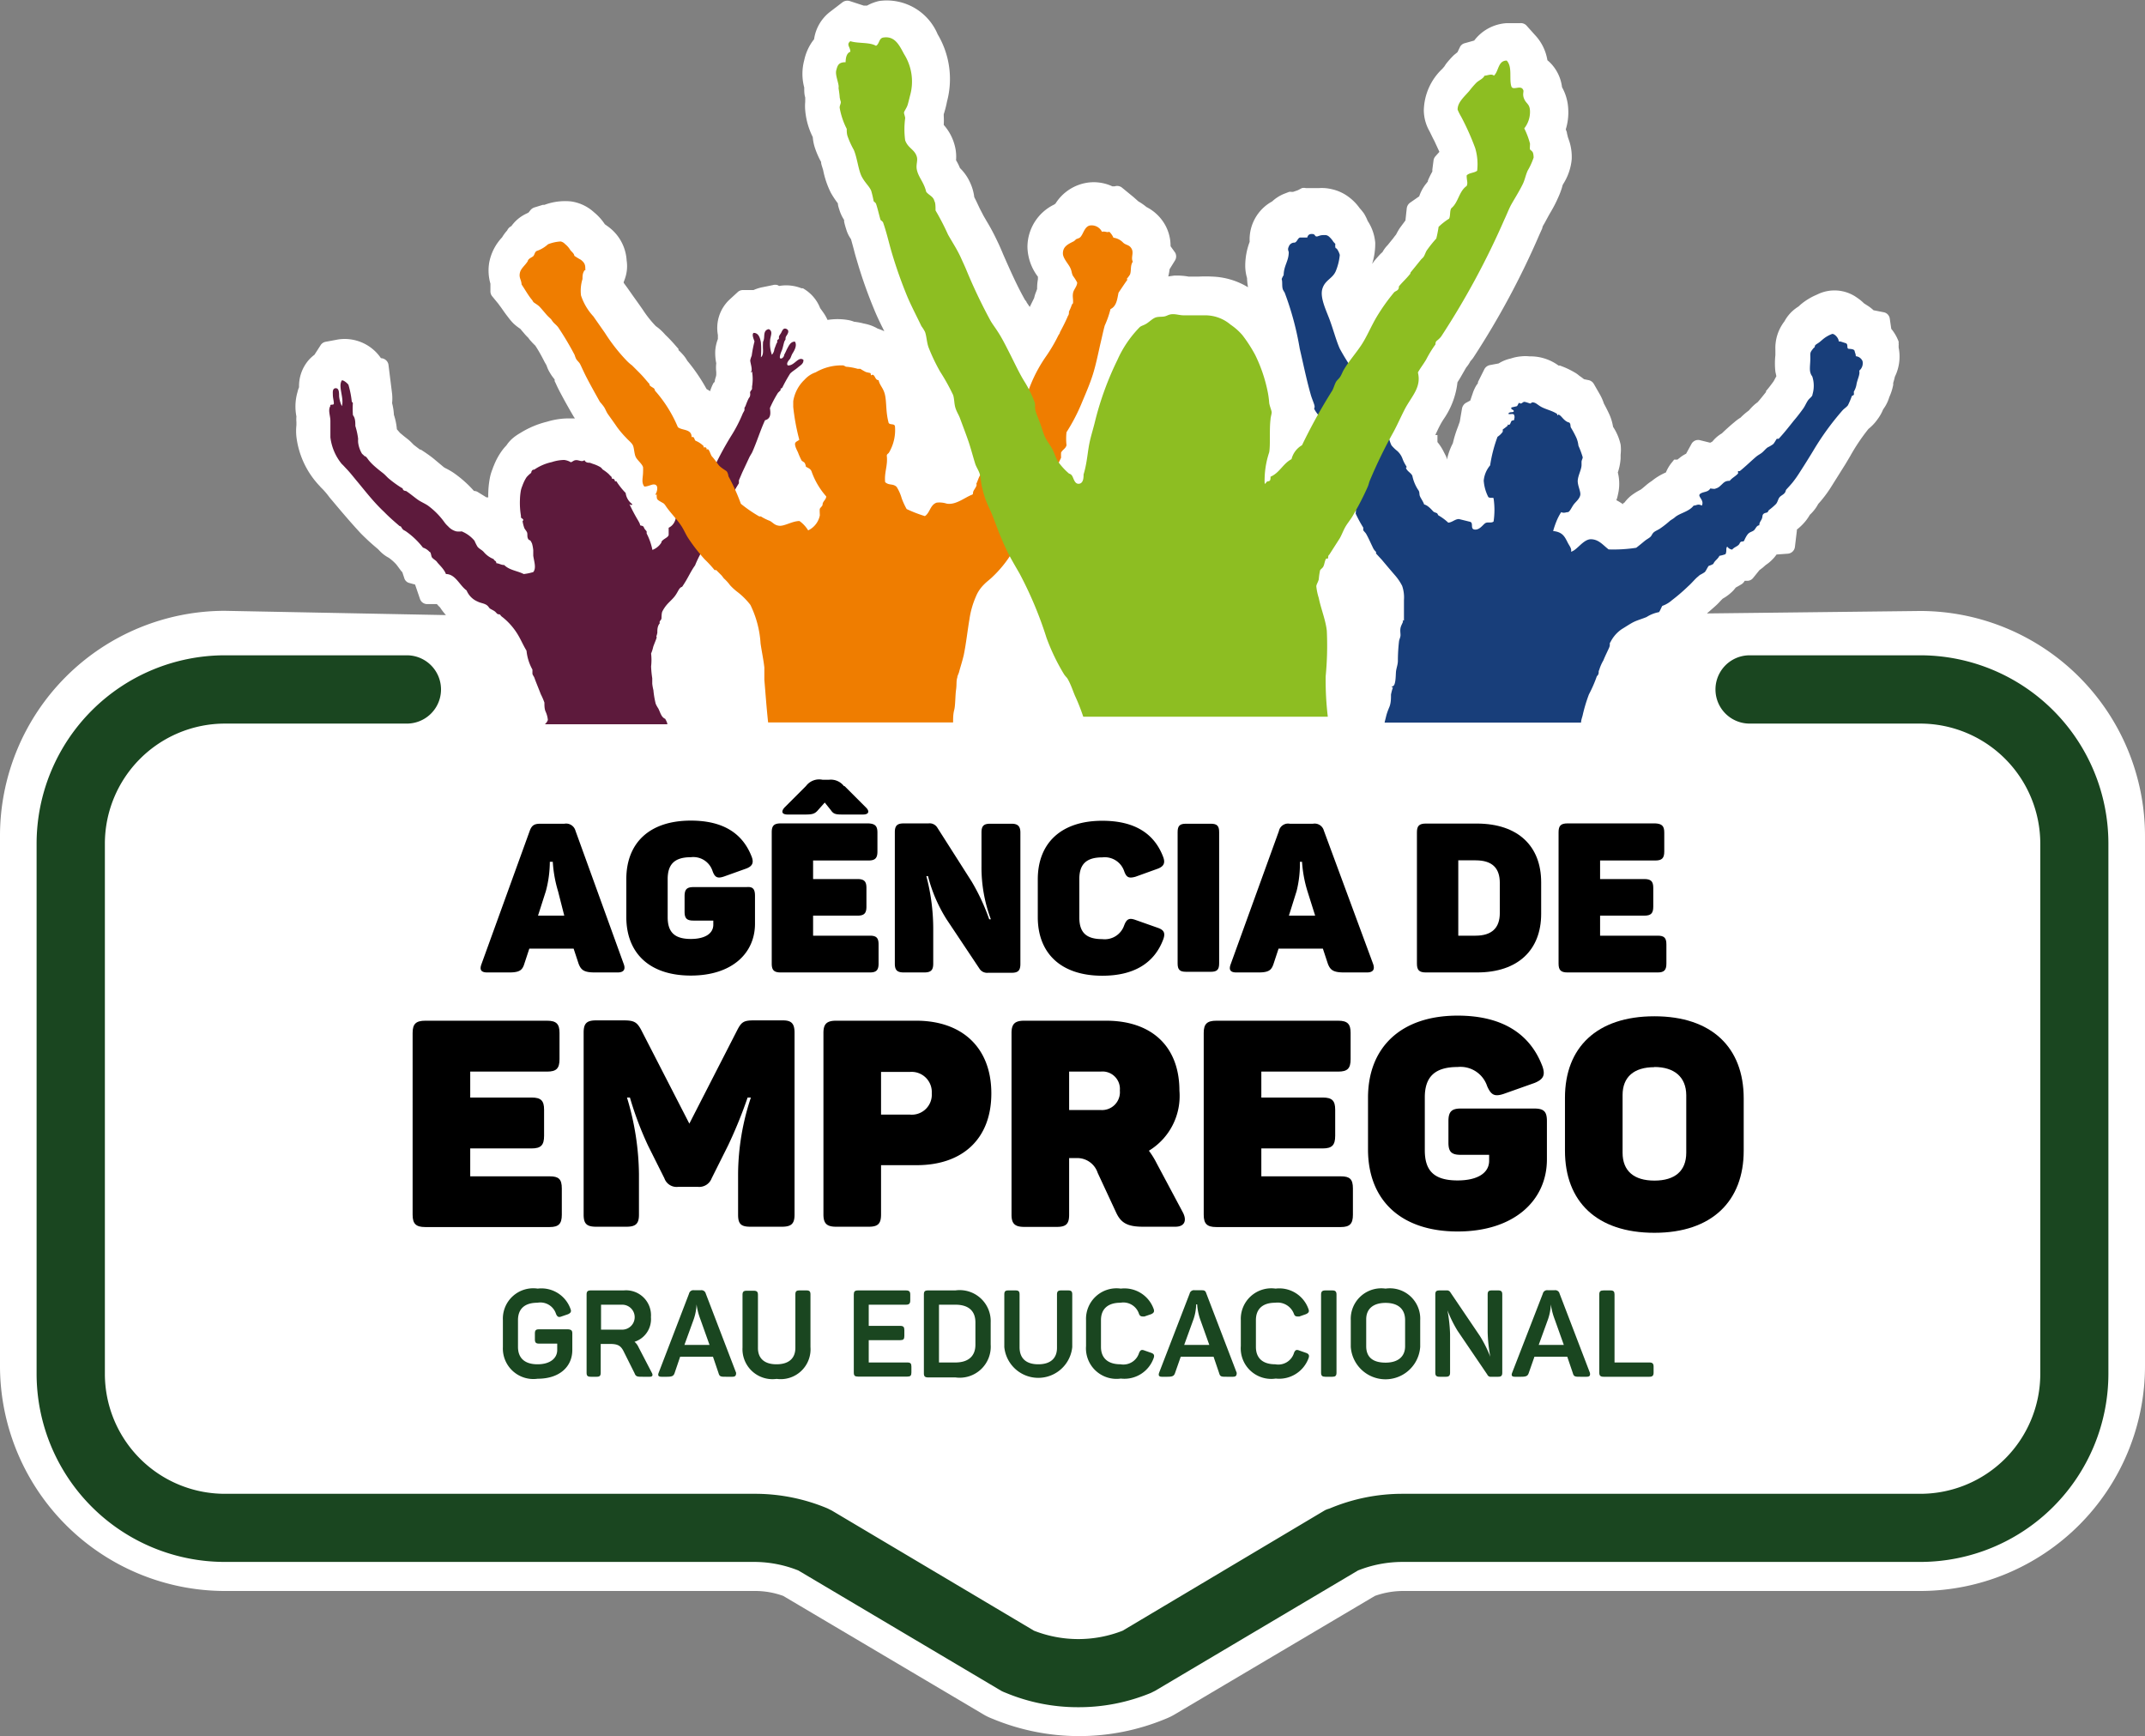 <svg xmlns="http://www.w3.org/2000/svg" viewBox="0 0 130.69 105.76"><rect x="0" y="0" width="130.69" height="105.76" fill="#808080" stroke="none"/><defs><style>.cls-1{fill:#fff;}.cls-2{fill:#183e7a;}.cls-2,.cls-4,.cls-5,.cls-6{fill-rule:evenodd;}.cls-3{fill:#1a4620;}.cls-4{fill:#5d1a3c;}.cls-5{fill:#ef7d00;}.cls-6{fill:#8dbe22;}</style></defs><g id="Camada_2" data-name="Camada 2"><g id="Camada_1-2" data-name="Camada 1"><path class="cls-1" d="M117,37.22l-13,.15.48-.42a4.07,4.07,0,0,0,.36-.36l.12-.12h0a2.76,2.76,0,0,0,.63-.48c.06-.06.11-.13.17-.2l.35-.2a.55.55,0,0,0,.19-.21v0h.12a.45.45,0,0,0,.4-.18l.38-.47.2-.15.18-.16a2.37,2.37,0,0,0,.42-.35,2.17,2.17,0,0,0,.24-.29l.68-.05a.47.47,0,0,0,.44-.41l.12-1,0-.06a3.28,3.28,0,0,0,.54-.53,3,3,0,0,0,.25-.37,2.13,2.13,0,0,0,.21-.22,2.28,2.28,0,0,0,.3-.44c.08-.09.18-.2.29-.34a7.24,7.24,0,0,0,.51-.72l.86-1.37.28-.47v0a12,12,0,0,1,1.12-1.67,2.9,2.9,0,0,0,.57-.61,2.62,2.62,0,0,0,.32-.57l.12-.18a2.34,2.34,0,0,0,.26-.58,3.28,3.28,0,0,0,.24-.75v0a1,1,0,0,1,0-.12,3.72,3.72,0,0,0,.1-.37,2.78,2.78,0,0,0,.23-1.78l0-.14a.19.19,0,0,0,0-.08l0-.14a2.74,2.74,0,0,0-.45-.78l-.09-.62a.46.46,0,0,0-.38-.39l-.61-.12a2.43,2.43,0,0,0-.3-.24l-.28-.18a2.86,2.86,0,0,0-.43-.35,2.36,2.36,0,0,0-2.4-.2l-.11.05a3.83,3.83,0,0,0-.93.58l-.12.11a2.78,2.78,0,0,0-.36.27,2.4,2.4,0,0,0-.5.64,2.65,2.65,0,0,0-.55,1.72v.08c0,.07,0,.16,0,.26a4.54,4.54,0,0,0,0,1l.06.28c-.07.12-.12.23-.17.31v0c-.15.21-.31.42-.46.59l0,.06c-.17.21-.34.43-.51.62l-.12.09a3.18,3.18,0,0,0-.41.41l-.13.1a3.73,3.73,0,0,0-.38.34,2.74,2.74,0,0,0-.38.28c-.28.23-.52.45-.76.68a2.14,2.14,0,0,0-.58.5l0,0-.13.07-.61-.15a.46.46,0,0,0-.53.22l-.33.6a2,2,0,0,0-.39.25l-.14.11L102,28l-.11.14a2.34,2.34,0,0,0-.39.64,3.63,3.63,0,0,0-.86.52,3,3,0,0,0-.36.27c-.12.1-.22.19-.32.26a3.85,3.85,0,0,0-.6.38,2.4,2.4,0,0,0-.38.4l-.09.06s0,0,0,.05h0a3.45,3.45,0,0,0-.41-.25,1.58,1.58,0,0,0,.09-.31,2.81,2.81,0,0,0,0-1.38,3.27,3.27,0,0,0,.17-.86V27.7a2.57,2.57,0,0,0,0-.62A3.26,3.26,0,0,0,98.28,26a3,3,0,0,0-.26-.83c-.08-.17-.18-.37-.3-.59a2.91,2.91,0,0,0-.22-.51l-.39-.68a.48.48,0,0,0-.31-.23l-.29-.06L96.38,23l-.17-.12a1.44,1.44,0,0,0-.25-.18,5.07,5.07,0,0,0-.92-.43l-.08,0a2.9,2.9,0,0,0-1.61-.56H93.2a2.36,2.36,0,0,0-.53,0,2.63,2.63,0,0,0-.62.13,2.3,2.3,0,0,0-.74.3l-.53.1a.49.49,0,0,0-.34.25l-.39.78c0,.05,0,.1-.07.16a2.32,2.32,0,0,0-.25.53l-.15.44-.26.14a.51.51,0,0,0-.24.33l-.14.82-.11.31A6.91,6.91,0,0,0,88.52,27a3.86,3.86,0,0,0-.36,1v0a.65.65,0,0,0-.06-.21l-.19-.37a3,3,0,0,0-.33-.49h0V26.5h-.13c.1-.21.19-.41.28-.58s.14-.25.23-.39a4.88,4.88,0,0,0,.84-2.24l.15-.24.23-.4.15-.26a2,2,0,0,0,.26-.39,1.57,1.57,0,0,0,.2-.25,49.56,49.56,0,0,0,4-7.45l.18-.4v0c0-.11.1-.23.16-.35l.25-.46c.17-.29.36-.61.53-1a5.2,5.2,0,0,0,.26-.67,1.22,1.22,0,0,1,.05-.17l.09-.15a3.38,3.38,0,0,0,.45-1.39,3.11,3.11,0,0,0-.14-1.09l-.09-.26-.06-.25c0-.08-.05-.16-.07-.23a3.5,3.5,0,0,0,.15-1.21,3,3,0,0,0-.38-1.36,2.53,2.53,0,0,0-.52-1.26,2.22,2.22,0,0,0-.37-.38,2.92,2.92,0,0,0-.76-1.54L93,1.55a.47.47,0,0,0-.37-.14l-.81,0a2.68,2.68,0,0,0-2,1.06l-.57.16a.45.45,0,0,0-.3.24l-.15.31-.21.17a5.36,5.36,0,0,0-.5.56l0,0L88,4.05l-.12.14h0a3.58,3.58,0,0,0-1.13,2.54A2.61,2.61,0,0,0,87.1,8V8l0,0c.1.2.19.4.29.58l.31.67-.25.28a.47.47,0,0,0-.11.26l-.07.54,0,.12A4.83,4.83,0,0,0,87,11a.1.1,0,0,0,0,.05l-.15.19a2.49,2.49,0,0,0-.38.72l-.56.39a.5.5,0,0,0-.2.34l-.08.74-.32.43a3.48,3.48,0,0,0-.25.43v0a2.65,2.65,0,0,0-.17.22h0l-.09.11-.09.11-.16.2a1.92,1.92,0,0,0-.32.43l-.08.07c-.13.13-.27.29-.43.48l-.12.17a4.16,4.16,0,0,0,.19-1.29,2.83,2.83,0,0,0-.46-1.33,2.82,2.82,0,0,0-.23-.46,3.65,3.65,0,0,0-.26-.32,3,3,0,0,0-.6-.63,2.69,2.69,0,0,0-1.12-.53,2.6,2.6,0,0,0-.78-.06l-.29,0-.48,0a.53.53,0,0,0-.25,0l-.25.13-.29.1h-.09a.4.4,0,0,0-.15,0l-.26.1a2.38,2.38,0,0,0-.77.48,2.64,2.64,0,0,0-1.37,2.46,4.15,4.15,0,0,0-.27,1.41,2.69,2.69,0,0,0,.11.8,3.45,3.45,0,0,0,.06.56,4.49,4.49,0,0,0-2.17-.65,7.84,7.84,0,0,0-.84,0h-.61a4.09,4.09,0,0,0-.89-.06l-.35.05a3.22,3.22,0,0,0,.08-.44l.34-.55a.47.47,0,0,0,0-.46L71.32,15a2.64,2.64,0,0,0-.3-1.24,2.71,2.71,0,0,0-1.17-1.15,3.3,3.3,0,0,0-.49-.34l-.28-.25-.72-.59a.47.47,0,0,0-.44-.08l-.15,0a2.69,2.69,0,0,0-1.53-.22,2.79,2.79,0,0,0-1.93,1.27l-.08.06a2.88,2.88,0,0,0-1.63,2.59,3.1,3.1,0,0,0,.64,1.81,1,1,0,0,0,0,.14v0a3,3,0,0,0-.05.6l-.06.17a2.11,2.11,0,0,0-.12.38l-.27.55v0l-.19-.28c0-.05-.1-.14-.11-.17-.49-.87-.89-1.78-1.33-2.78-.08-.2-.17-.4-.26-.6l-.11-.23a12.83,12.83,0,0,0-.64-1.19c-.07-.13-.15-.25-.22-.39s-.15-.28-.23-.45-.18-.39-.29-.6a2.93,2.93,0,0,0-.26-.9,2.86,2.86,0,0,0-.61-.87,3.56,3.56,0,0,0-.24-.48,2.65,2.65,0,0,0-.11-1,3,3,0,0,0-.64-1.15,4.68,4.68,0,0,0,0-.55l0-.1a6.4,6.4,0,0,0,.2-.78,5.32,5.32,0,0,0-.57-4.09l0,0A3.36,3.36,0,0,0,53.57.06h0a2.76,2.76,0,0,0-.74.28l-.21,0L51.76.06a.5.5,0,0,0-.43.08L50.6.7a2.56,2.56,0,0,0-1,1.69A3.06,3.06,0,0,0,49,3.67,3.2,3.2,0,0,0,49,5.33v0c0,.22,0,.42.06.6V6a.2.2,0,0,1,0,.07s0,.09,0,.13a3,3,0,0,0,0,.52,4.48,4.48,0,0,0,.46,1.63l0,0a2.8,2.8,0,0,0,.11.59,5.11,5.11,0,0,0,.4.93l0,0,0,.05c0,.07.09.33.12.43a5.43,5.43,0,0,0,.47,1.39,5.62,5.62,0,0,0,.43.65c0,.12.05.26.1.42a2.46,2.46,0,0,0,.28.59l0,.1a4.16,4.16,0,0,0,.12.44,2,2,0,0,0,.3.63l.17.62c.05.2.1.39.16.58a28.5,28.5,0,0,0,1.08,3.08c.19.47.42.93.62,1.33a2.78,2.78,0,0,0-.4-.16,2.81,2.81,0,0,0-.35-.17,2.63,2.63,0,0,0-.5-.14,3.75,3.75,0,0,0-.59-.11,1.82,1.82,0,0,0-.4-.11,3.83,3.83,0,0,0-1.22,0l0,0a2.76,2.76,0,0,0-.25-.44l-.2-.28A2.38,2.38,0,0,0,49,17.61l-.08-.05,0,0-.09,0a2.53,2.53,0,0,0-1.36-.14l-.09-.05a.51.51,0,0,0-.3,0l-.59.12a2.58,2.58,0,0,0-.58.18h0l-.66,0a.46.46,0,0,0-.31.13l-.49.45a2.37,2.37,0,0,0-.71,2.16c0,.09,0,.17,0,.24v0a2.53,2.53,0,0,0-.16.7,3.09,3.09,0,0,0,.06.78,2.32,2.32,0,0,0,0,.53l0,.15c0,.11-.06.23-.08.34s0,.11-.08.17a2.21,2.21,0,0,0-.16.35.75.75,0,0,0-.05.16l-.22-.13a10.92,10.92,0,0,0-1.18-1.73,2,2,0,0,0-.3-.41,2.5,2.5,0,0,0-.23-.23s0,0,0,0l0-.07-.27-.31c-.16-.18-.33-.36-.53-.55l0,0,0,0a3.48,3.48,0,0,0-.43-.42l-.16-.12a6.72,6.72,0,0,1-.79-1l-.26-.37-.3-.42,0,0-.38-.54-.22-.3h0s0,0,0-.05a2.83,2.83,0,0,0,.11-.31,2.26,2.26,0,0,0,.07-1,2.74,2.74,0,0,0-1.15-2.08l-.18-.13,0,0a3.27,3.27,0,0,0-.66-.73l0,0a2.62,2.62,0,0,0-1.4-.66,3.6,3.6,0,0,0-1.62.21h0l-.1,0-.52.16a.53.53,0,0,0-.23.16l-.12.15-.14.07a2.33,2.33,0,0,0-.9.75l-.08.05a.55.55,0,0,0-.18.22,2.53,2.53,0,0,0-.31.42,3.06,3.06,0,0,0-.78,1.52,2.9,2.9,0,0,0,.07,1.3l0,.48a.48.48,0,0,0,.1.28l.37.45s.11.15.17.23.26.38.43.59a3.26,3.26,0,0,0,.34.4,2.92,2.92,0,0,0,.41.32l.09.11.13.15a2.73,2.73,0,0,0,.27.29,1.39,1.39,0,0,0,.15.19,3.8,3.8,0,0,0,.27.28c.17.25.38.62.57,1l.12.21a2,2,0,0,0,.2.44,2.78,2.78,0,0,0,.29.41.3.3,0,0,1,0,.1c.07.13.14.31.24.5l.06.12c.27.51.54,1,.87,1.56l.07.1h0l-.23,0a4.58,4.58,0,0,0-1.47.2,5.59,5.59,0,0,0-1.65.7,2.9,2.9,0,0,0-.49.35,2.18,2.18,0,0,0-.34.4,2.69,2.69,0,0,0-.27.32,4.09,4.09,0,0,0-.49.9,1.94,1.94,0,0,0-.08.21h0a2.84,2.84,0,0,0-.17.58,5.59,5.59,0,0,0-.09.87,2.62,2.62,0,0,0,0,.28s0,0-.06,0l0,0-.05,0-.52-.32a.42.42,0,0,0-.24-.07h0a7,7,0,0,0-1.25-1.11,4.31,4.31,0,0,0-.51-.29l-.08-.05L26.49,28c-.13-.11-.3-.24-.49-.37l-.1-.07,0,0-.26-.17-.05,0-.38-.29,0,0,0,0c-.08-.08-.18-.19-.32-.31l-.28-.22-.24-.2h0l-.19-.22a3.79,3.79,0,0,0-.18-.88,3.43,3.43,0,0,0-.11-.71v0a2.87,2.87,0,0,0,0-.57l-.22-1.76a.46.46,0,0,0-.18-.31.48.48,0,0,0-.28-.1,2.67,2.67,0,0,0-2.61-1.14l-.75.14a.46.46,0,0,0-.31.2l-.38.59a2.5,2.5,0,0,0-.34.31,2.43,2.43,0,0,0-.6,1.67,1.52,1.52,0,0,0-.09.28,3.16,3.16,0,0,0-.07,1.5,1.93,1.93,0,0,0,0,.34h0c0,.06,0,.12,0,.19a3.35,3.35,0,0,0,0,.71,5.27,5.27,0,0,0,1.42,3l.06.07.12.12a4.77,4.77,0,0,1,.32.37,3.76,3.76,0,0,0,.25.31c.56.67,1.12,1.33,1.74,2a13.38,13.38,0,0,0,1,.92l.07.06a2.76,2.76,0,0,0,.3.29,2.12,2.12,0,0,0,.35.23,2.79,2.79,0,0,1,.46.41l.29.39a.46.46,0,0,0,.07.07l.12.36a.43.43,0,0,0,.33.31l.33.09h0l.3.88a.46.46,0,0,0,.42.31l.61,0a1.8,1.8,0,0,0,.19.2,3.62,3.62,0,0,0,.36.47L13.7,37.21A13.71,13.71,0,0,0,0,50.91V83.22a13.72,13.72,0,0,0,13.7,13.7H46a5,5,0,0,1,1.72.3l12.2,7.22a3.36,3.36,0,0,0,.54.26,13.73,13.73,0,0,0,10.58,0,3.71,3.71,0,0,0,.53-.26l12.2-7.22a5.12,5.12,0,0,1,1.73-.3H117a13.71,13.71,0,0,0,13.69-13.7V50.92A13.71,13.71,0,0,0,117,37.22Z"/><path class="cls-2" d="M78.09,17c.06.18,0,.46.08.65a1.51,1.51,0,0,0,.1.17,18.11,18.11,0,0,1,.92,3.42c.22.94.41,1.88.66,2.76.06.23.16.45.22.64s0,.2,0,.26c.12.27.38.48.44.74s0,.16,0,.29c.08.13.27.2.29.37.08.46.21.89.29,1.35,0,.11.3,0,.3.17a1.42,1.42,0,0,0,.27.66c0,.08,0,.18.08.26l.18.44c.07.16.16.3.22.45a2.42,2.42,0,0,1,0,.25c.08.26.23.43.32.67a2.6,2.6,0,0,0,0,.26c0,.08.11.15.14.23s0,.18,0,.25a7.39,7.39,0,0,0,.46.85s0,.11,0,.15.14.16.18.24c.15.26.27.55.39.79a.79.79,0,0,0,.21.3s0,.08,0,.1l.35.38c.31.37.59.7.85,1a3.17,3.17,0,0,1,.39.59,2.17,2.17,0,0,1,.11.86V37c0,.29,0,.59,0,.8,0,0,0,0-.06,0s0,0,0,.06-.12.24-.15.4,0,.3,0,.43-.07.24-.09.37a10.49,10.49,0,0,0-.07,1.2c0,.2-.08.41-.11.61s0,.85-.19.93,0,.07,0,.06a3.74,3.74,0,0,0-.12.45c0,.25,0,.52-.1.76s-.16.41-.2.58-.06.23-.09.37H96.33c0-.17.08-.34.11-.5a9.59,9.59,0,0,1,.37-1.22,7.83,7.83,0,0,0,.48-1.1s0,0,.07-.08c.09-.19,0-.15.08-.32a2.66,2.66,0,0,1,.25-.57c.11-.27.23-.51.34-.75s0-.26.09-.36a2.07,2.07,0,0,1,.7-.8c.25-.15.53-.34.74-.44s.52-.19.76-.29a2.12,2.12,0,0,1,.76-.3c.08-.11.13-.26.2-.38a1.77,1.77,0,0,0,.58-.34,11.2,11.2,0,0,0,1-.86c.2-.17.43-.46.59-.58a1.5,1.5,0,0,1,.13-.11,2.19,2.19,0,0,0,.29-.17c.09-.1.15-.27.24-.38a1,1,0,0,0,.28-.12c.09-.21.27-.28.37-.49a2.24,2.24,0,0,0,.37-.1c.1-.19,0-.37.11-.46a.41.41,0,0,0,.3.18c.09-.12.25-.17.36-.26s.08-.14.15-.2.18,0,.22-.09.14-.31.25-.42.25-.12.35-.21.15-.29.32-.3c0-.24.17-.3.19-.54s.24-.2.32-.26a.66.66,0,0,1,.08-.13,3.81,3.81,0,0,0,.43-.37c.1-.12.12-.28.2-.39s.22-.16.31-.26.07-.17.11-.22.29-.31.42-.48a6.58,6.58,0,0,0,.38-.54c.29-.45.58-.91.84-1.34A16.55,16.55,0,0,1,112.26,25c.11-.12.24-.19.33-.31a4.87,4.87,0,0,0,.24-.57s.11-.05.12-.07,0-.13,0-.19a1.3,1.3,0,0,0,.17-.49c.08-.35.21-.55.16-.79a.59.59,0,0,0,.2-.58.49.49,0,0,0-.41-.3c0-.14-.05-.2-.07-.31s-.17-.13-.35-.14,0-.29-.21-.35-.29-.11-.41-.1c0-.23-.3-.51-.42-.45a1.92,1.92,0,0,0-.57.34l-.13.11c-.11.1-.23.15-.3.22s0,.12-.1.17c-.25.3-.21.29-.21.63s-.06.66,0,.87.1.18.13.28a1.84,1.84,0,0,1,0,1.06c0,.13-.18.22-.28.37s-.18.34-.27.47c-.2.28-.41.55-.6.77-.3.38-.61.77-.91,1.09,0,0-.09,0-.11,0s-.15.26-.23.33a2.33,2.33,0,0,1-.34.2c-.13.1-.22.22-.33.31s-.24.15-.36.25c-.34.29-.64.59-1,.88,0,0-.08,0-.1,0s0,.11,0,.14c-.16.18-.37.27-.51.45-.32,0-.37.13-.57.3a.62.62,0,0,1-.29.17c-.07.05-.21,0-.33,0-.13.24-.44.18-.62.33s.28.37.11.71c-.25-.13-.32,0-.5,0-.3.39-.86.45-1.16.73-.11.09-.22.14-.3.21a5.68,5.68,0,0,1-.56.44c-.12.09-.29.15-.4.24s-.13.21-.22.29-.21.14-.3.21-.36.3-.56.45a9.15,9.15,0,0,1-1.68.1c-.35-.27-.6-.61-1.07-.62s-.85.67-1.22.76c.05-.2-.1-.35-.2-.55-.18-.35-.3-.65-.89-.71a5.15,5.15,0,0,1,.2-.59,3.25,3.25,0,0,1,.29-.56c.19.08.28,0,.4,0s.25-.33.38-.49.33-.32.38-.54-.18-.61-.15-.92.22-.64.23-.91c0-.07,0-.12,0-.21s.08-.21.07-.28a5.69,5.69,0,0,0-.26-.7,1.69,1.69,0,0,0-.12-.47,6,6,0,0,0-.33-.62c-.06-.09,0-.23-.11-.32-.28-.06-.43-.34-.57-.44s-.1,0-.14,0,0-.1-.07-.11c-.27-.17-.6-.24-.88-.38s-.36-.3-.6-.3c0,0-.09.07-.12.07s-.27-.1-.36-.1-.18.16-.27.08-.11.17-.2.19l-.31.07c-.07.15.15.12.14.23s-.28,0-.33.16c.11.06.32-.06.36.09s0,.14,0,.24-.13.05-.17.11-.06.16-.11.21-.08,0-.1,0,0,.08-.08.12a2.39,2.39,0,0,1-.24.18s0,.11,0,.14a1.18,1.18,0,0,1-.32.31,8.7,8.7,0,0,0-.45,1.74,1.67,1.67,0,0,0-.39.93,2.59,2.59,0,0,0,.28,1c.13.1.3,0,.32.08a4.74,4.74,0,0,1,0,1.41c-.14.12-.37,0-.52.11s-.34.41-.63.38-.06-.39-.27-.47l-.69-.17c-.24,0-.4.2-.65.22a3.19,3.19,0,0,0-.61-.45s-.05-.1-.07-.12-.17-.06-.22-.1-.31-.38-.57-.44c-.06-.18-.21-.38-.26-.51s0-.24-.1-.37a2.47,2.47,0,0,1-.36-.87c-.08-.16-.24-.23-.34-.38s0-.12,0-.15l-.07-.12a2,2,0,0,1-.19-.39,1.18,1.18,0,0,0-.32-.47,2.27,2.27,0,0,1-.35-.34,1.82,1.82,0,0,1-.12-.32.8.8,0,0,1,0-.69,1.5,1.5,0,0,1-.23-.6c-.32-.19-.31-.57-.7-.72a.81.81,0,0,0-.06-.31.74.74,0,0,1-.24-.2c-.14-.24-.3-.39-.39-.59a1.62,1.62,0,0,0-.1-.18c-.18-.34-.32-.7-.52-1a13.4,13.4,0,0,1-.79-1.28c-.21-.46-.4-1.18-.62-1.77s-.6-1.35-.44-1.88.61-.61.81-1.06a3.41,3.41,0,0,0,.25-1,1.18,1.18,0,0,0-.19-.39s-.06,0-.08-.07a.68.68,0,0,1,0-.21l-.12-.13a1.37,1.37,0,0,0-.26-.31.37.37,0,0,0-.22-.1c-.22,0-.26,0-.46.07s-.15-.11-.3-.13-.3,0-.35.21l-.45,0c-.14.05-.17.27-.32.31a.36.36,0,0,0-.36.25c-.09.18,0,.27,0,.34,0,.53-.3.81-.31,1.39A1.22,1.22,0,0,0,78.09,17Z"/><path class="cls-3" d="M65.69,104a11.39,11.39,0,0,1-4.42-.88A2.1,2.1,0,0,1,61,103L48.64,95.67A7.27,7.27,0,0,0,46,95.15H13.69A11.47,11.47,0,0,1,2.23,83.69V51.39A11.48,11.48,0,0,1,13.69,39.92h11.1a2.08,2.08,0,0,1,0,4.16H13.69a7.32,7.32,0,0,0-7.3,7.31V83.7a7.31,7.31,0,0,0,7.3,7.3H46a11.4,11.4,0,0,1,4.42.89l.26.13L63,99.34a7.4,7.4,0,0,0,5.4,0L80.73,92A1.47,1.47,0,0,1,81,91.9h0A11.42,11.42,0,0,1,85.44,91H117a7.31,7.31,0,0,0,7.31-7.3V51.39A7.32,7.32,0,0,0,117,44.08H106.6a2.08,2.08,0,0,1,0-4.16H117a11.47,11.47,0,0,1,11.46,11.46V83.69A11.47,11.47,0,0,1,117,95.15H85.44a7.36,7.36,0,0,0-2.7.52L70.38,103l-.26.13A11.48,11.48,0,0,1,65.69,104Z"/><path class="cls-4" d="M48,22.26c-.13-.13.1-.35.14-.41s.08-.2.13-.29.34-.49.16-.75c-.28,0-.38.28-.49.47a3.36,3.36,0,0,1-.16.33c0,.1-.11.25-.22.23s0-.32.07-.48.11-.43.17-.58l.06-.1c0-.1,0-.14.06-.23s.21-.31,0-.41-.27.14-.34.26a2,2,0,0,0-.12.19s0,.09,0,.13-.08.07-.1.11,0,.09,0,.12a.53.53,0,0,0-.06.1l-.12.32a.59.59,0,0,1-.15.34,2,2,0,0,1-.11-.84c0-.28.21-.58-.08-.72-.32.06-.26.37-.29.57s-.06.16-.06.23a3.57,3.57,0,0,0,0,.47c0,.15,0,.35-.13.44a5.48,5.48,0,0,0,0-.91c-.05-.26-.14-.58-.45-.57-.11.1,0,.34.06.52a7.4,7.4,0,0,0-.17.87,1.52,1.52,0,0,0-.09.28c0,.15.15.56.06.68s.06,0,.05,0a2.71,2.71,0,0,1,0,.92s0,.08,0,.13-.09.13-.11.19,0,.09,0,.13,0,.15-.06.22-.17.35-.23.52l-.06.1s0,.08,0,.13-.08.16-.11.23a8.78,8.78,0,0,1-.73,1.4,19.26,19.26,0,0,0-1,1.85,7.6,7.6,0,0,1-.87,1.64,3.05,3.05,0,0,0-.61.17,2.48,2.48,0,0,0-.47.42c-.09.16-.28.26-.35.39,0,.44-.06.87-.48,1.08,0,.13,0,.28,0,.42s-.24.23-.36.34-.06.12-.09.15a1.09,1.09,0,0,1-.54.44,3.83,3.83,0,0,0-.35-1s0-.1,0-.12-.1-.12-.13-.17-.06-.16-.13-.17L39,32c0-.09-.07-.2-.12-.29a11,11,0,0,1-.53-1s.16.12.17,0a1,1,0,0,1-.4-.68,4.11,4.11,0,0,1-.42-.5,1.91,1.91,0,0,1-.14-.21s-.08,0-.09,0,0-.1-.08-.14-.08,0-.09,0S37.26,29,37.2,29l-.12-.13a2.78,2.78,0,0,0-.36-.27s-.08-.1-.12-.13a2.07,2.07,0,0,0-.47-.21l-.19-.07c-.1,0-.26,0-.33-.16-.15.13-.32,0-.49,0s-.21.09-.34.13a1,1,0,0,0-.41-.14,2.51,2.51,0,0,0-.75.13,3,3,0,0,0-1.07.46c-.06,0-.1,0-.15.08s0,.1-.08.15a2.39,2.39,0,0,0-.23.22,2.11,2.11,0,0,0-.19.35,1.57,1.57,0,0,0-.07.18,1.43,1.43,0,0,0-.09.27,3.55,3.55,0,0,0-.06.56,4.8,4.8,0,0,0,.06,1c0,.16,0,.1.1.19s0,.1,0,.15a2.33,2.33,0,0,0,.11.42c.05.09.12.16.16.25s0,.24.05.36.12.12.12.13,0,.07,0,0,.12.14.14.21a2.26,2.26,0,0,1,.07.39c0,.11,0,.23,0,.33.05.36.2.76,0,1a3.33,3.33,0,0,1-.58.12c-.39-.2-.87-.23-1.19-.55-.19,0-.31-.1-.48-.11,0-.17-.13-.13-.16-.25a1.51,1.51,0,0,1-.62-.45c-.14-.14-.26-.17-.37-.31a3,3,0,0,1-.18-.36,2,2,0,0,0-.78-.57,1.21,1.21,0,0,1-.33,0,1,1,0,0,1-.5-.31,1.55,1.55,0,0,1-.24-.27,4.53,4.53,0,0,0-1-1c-.2-.13-.4-.21-.59-.34s-.48-.38-.73-.54c0,0-.13,0-.18-.08s0-.08-.07-.1l-.1-.06a6.9,6.9,0,0,1-.73-.54c-.11-.1-.21-.22-.34-.32s-.48-.37-.7-.6-.2-.26-.31-.37-.07,0-.1-.05-.12-.11-.16-.16a1.76,1.76,0,0,1-.23-.68,1.64,1.64,0,0,1,0-.22,4.47,4.47,0,0,0-.17-.78c0-.16,0-.33-.05-.48s-.1-.15-.1-.22a5.47,5.47,0,0,1,0-.71s-.07-.05-.07-.1a5.76,5.76,0,0,0-.2-1c-.05-.08-.29-.29-.4-.27-.25.37.15,1.07,0,1.57a1.75,1.75,0,0,1-.17-.61c0-.21,0-.49-.21-.48s-.17.26-.17.42.07.4.06.52-.25,0-.21.14c-.16.26,0,.59,0,.91,0,.07,0,.13,0,.21s0,.19,0,.28,0,.35,0,.51a3.15,3.15,0,0,0,.69,1.62c.12.11.19.2.29.3.24.25.45.53.68.8.53.64,1,1.25,1.62,1.83.3.31.66.62.94.86,0,0,.07,0,.1.06s.08.13.13.17l.14.08a4.78,4.78,0,0,1,1.05,1,.9.9,0,0,1,.4.26c.08,0,.09.19.13.3s.26.21.33.32.43.42.54.73c.58,0,.82.68,1.26,1a1.25,1.25,0,0,0,.68.68c.15.08.36.1.51.19s.16.18.23.23.21.11.29.17.11.12.17.16.14,0,.18.07.11.11.17.16a4,4,0,0,1,.92,1.08c.16.27.3.6.5.93a2.93,2.93,0,0,0,.36,1.15c0,.07,0,.16,0,.24s.09.17.12.26c.1.28.24.61.39,1a4.36,4.36,0,0,1,.22.51c0,.17,0,.36.06.52a1.64,1.64,0,0,1,.15.54.64.64,0,0,1-.18.26s0,0,0,0h7.46l0,0c0-.09-.07-.22-.13-.33-.24-.1-.29-.37-.42-.63a1.71,1.71,0,0,1-.16-.29,5.53,5.53,0,0,1-.14-.83,2.92,2.92,0,0,1-.07-.39c0-.11,0-.22,0-.33a6.25,6.25,0,0,1-.07-.72,3.47,3.47,0,0,0,0-.79,2.16,2.16,0,0,0,.13-.41c.06-.17.15-.38.19-.5s0-.1,0-.13a1.8,1.8,0,0,0,.06-.22c0-.17,0-.32.08-.48s.06,0,.06-.06,0-.09,0-.13.1-.13.11-.19,0-.3.05-.43a2.11,2.11,0,0,1,.26-.4c.16-.19.36-.35.51-.55s.2-.35.29-.46.13-.07.17-.13l.09-.14c.25-.38.43-.8.68-1.14.22-.56.54-1.06.8-1.59a1.42,1.42,0,0,1,.28-.2c.1-.43.46-.71.7-1.06a.65.65,0,0,1,.23-.94,10.88,10.88,0,0,1,.66-1.21s0-.13,0-.18l.2-.47.44-.94c.05-.1.12-.2.17-.3.29-.65.49-1.32.78-1.95.4-.1.33-.49.3-.74a7,7,0,0,1,.49-.93l.16-.16a.93.93,0,0,0,0-.1s.08,0,.11-.07a9.32,9.32,0,0,1,.47-.84c.12-.13.33-.25.48-.38s.35-.22.33-.46C48.64,21.68,48.4,22.3,48,22.26Z"/><path class="cls-3" d="M34.87,81.24v1c0,1-.76,1.75-2.11,1.75a1.86,1.86,0,0,1-2.12-1.93V80.42a1.85,1.85,0,0,1,2.12-1.92,1.88,1.88,0,0,1,2,1.24c.07.17,0,.25-.15.32l-.41.14c-.18.07-.25,0-.32-.15a1,1,0,0,0-1.13-.69c-.78,0-1.19.37-1.19,1.06v1.63c0,.69.42,1.06,1.19,1.06s1.2-.37,1.2-.87v-.39H32.84c-.19,0-.25-.07-.25-.26v-.35c0-.2.06-.26.25-.26h1.78C34.81,81,34.87,81.05,34.87,81.24Z"/><path class="cls-3" d="M39.66,80.24a1.45,1.45,0,0,1-1,1.5.9.9,0,0,1,.24.32l.81,1.56c.08.14.06.25-.12.25h-.43c-.32,0-.42,0-.5-.22l-.63-1.26c-.19-.41-.37-.52-.88-.52h-.55v1.75c0,.19-.06.25-.25.25H36c-.2,0-.26-.06-.26-.25V78.86c0-.18.06-.25.26-.25h2A1.52,1.52,0,0,1,39.66,80.24Zm-1.75-.76H36.62V81h1.29a.76.76,0,1,0,0-1.52Z"/><path class="cls-3" d="M44.62,83.87h-.38c-.31,0-.4,0-.46-.22l-.34-1h-2l-.34,1c-.06.17-.15.22-.46.22h-.34c-.19,0-.23-.08-.17-.24l1.85-4.82a.27.27,0,0,1,.31-.21h.4a.27.27,0,0,1,.31.2l1.85,4.83C44.85,83.79,44.81,83.87,44.62,83.87Zm-2.18-4.41h0a3.19,3.19,0,0,1-.17.9l-.57,1.57h1.53l-.56-1.57A4,4,0,0,1,42.44,79.46Z"/><path class="cls-3" d="M47.31,83.11c.77,0,1.15-.38,1.15-1V78.86c0-.19.06-.25.25-.25h.42c.19,0,.25.06.25.25v3.2A1.82,1.82,0,0,1,47.32,84a1.83,1.83,0,0,1-2.08-1.92v-3.2c0-.19.07-.25.25-.25h.43c.19,0,.26.06.26.25v3.21C46.17,82.73,46.55,83.11,47.31,83.11Z"/><path class="cls-3" d="M55.46,78.86v.36c0,.19-.07.26-.26.26H52.93v1.29h1.92c.19,0,.25.07.25.26v.36c0,.19-.06.25-.25.25H52.93V83h2.35c.19,0,.25.06.25.25v.36c0,.19-.06.25-.25.25h-3c-.2,0-.26-.06-.26-.25V78.86c0-.18.06-.25.26-.25H55.2C55.39,78.61,55.46,78.68,55.46,78.86Z"/><path class="cls-3" d="M60.36,80.56v1.35a1.89,1.89,0,0,1-2.15,2H56.55c-.2,0-.26-.07-.26-.25V78.86c0-.19.06-.25.26-.25h1.66A1.89,1.89,0,0,1,60.36,80.56Zm-2.15-1.08h-1V83h1c.78,0,1.22-.38,1.22-1.08V80.56C59.43,79.85,59,79.48,58.21,79.48Z"/><path class="cls-3" d="M63.26,83.11c.76,0,1.14-.38,1.14-1V78.86c0-.19.07-.25.25-.25h.43c.19,0,.25.06.25.25v3.2a2.08,2.08,0,0,1-4.14,0v-3.2c0-.19.06-.25.25-.25h.43c.19,0,.25.06.25.25v3.21C62.12,82.73,62.5,83.11,63.26,83.11Z"/><path class="cls-3" d="M68.29,78.5a1.89,1.89,0,0,1,2,1.24c.06.17,0,.25-.16.32l-.41.14c-.17,0-.25,0-.32-.15a1,1,0,0,0-1.13-.69c-.76,0-1.19.37-1.19,1.06v1.63c0,.69.43,1.06,1.19,1.06a1,1,0,0,0,1.13-.69c.08-.18.15-.22.33-.15l.4.14c.18.06.22.15.16.32a1.89,1.89,0,0,1-2,1.25A1.86,1.86,0,0,1,66.17,82V80.42A1.86,1.86,0,0,1,68.29,78.5Z"/><path class="cls-3" d="M75.12,83.87h-.38c-.32,0-.4,0-.46-.22l-.34-1h-2l-.35,1c-.06.17-.15.22-.46.22h-.34c-.18,0-.22-.08-.17-.24l1.86-4.82a.27.27,0,0,1,.31-.21h.39c.17,0,.26,0,.32.2l1.85,4.83C75.35,83.79,75.31,83.87,75.12,83.87Zm-2.18-4.41h-.06a3,3,0,0,1-.16.9l-.57,1.57h1.53l-.56-1.57A3.43,3.43,0,0,1,72.94,79.46Z"/><path class="cls-3" d="M77.72,78.5a1.88,1.88,0,0,1,2,1.24c.07.17,0,.25-.16.32l-.4.14c-.18,0-.26,0-.32-.15a1.06,1.06,0,0,0-1.14-.69c-.76,0-1.18.37-1.18,1.06v1.63c0,.69.42,1.06,1.18,1.06a1,1,0,0,0,1.14-.69c.07-.18.15-.22.32-.15l.4.14c.18.06.23.15.17.32a1.91,1.91,0,0,1-2,1.25A1.86,1.86,0,0,1,75.6,82V80.42A1.86,1.86,0,0,1,77.72,78.5Z"/><path class="cls-3" d="M80.75,78.61h.43c.18,0,.25.07.25.25v4.76c0,.19-.07.25-.25.25h-.43c-.19,0-.26-.06-.26-.25V78.86C80.49,78.68,80.56,78.61,80.75,78.61Z"/><path class="cls-3" d="M84.42,78.5a1.85,1.85,0,0,1,2.11,1.93v1.62a2.12,2.12,0,0,1-4.23,0V80.43A1.86,1.86,0,0,1,84.42,78.5Zm0,.87c-.76,0-1.18.37-1.18,1v1.64c0,.68.42,1,1.18,1s1.19-.37,1.19-1V80.42C85.61,79.74,85.18,79.37,84.42,79.37Z"/><path class="cls-3" d="M91.53,78.86v4.76c0,.18-.06.25-.25.25h-.42a.22.22,0,0,1-.24-.13L88.8,81.06a7.66,7.66,0,0,1-.61-1.24h0a9.44,9.44,0,0,1,.16,1.47v2.33c0,.18-.07.25-.25.25h-.39c-.2,0-.26-.07-.26-.25V78.86c0-.19.06-.25.26-.25h.42a.24.24,0,0,1,.24.12l1.8,2.66a7.81,7.81,0,0,1,.63,1.26h0a9.35,9.35,0,0,1-.16-1.5V78.86c0-.19.06-.25.25-.25h.39C91.47,78.61,91.53,78.68,91.53,78.86Z"/><path class="cls-3" d="M96.67,83.87h-.38c-.31,0-.4,0-.46-.22l-.34-1h-2l-.35,1c-.06.17-.15.22-.46.22H92.3c-.19,0-.23-.08-.17-.24L94,78.81a.27.27,0,0,1,.31-.21h.4a.27.27,0,0,1,.31.2l1.85,4.83C96.9,83.79,96.86,83.87,96.67,83.87Zm-2.18-4.41h0a3.19,3.19,0,0,1-.17.9l-.57,1.57h1.53l-.56-1.57A4,4,0,0,1,94.49,79.46Z"/><path class="cls-3" d="M98.37,78.86V83h2.13c.18,0,.25.07.25.25v.37c0,.18-.07.25-.25.25H97.7c-.19,0-.26-.07-.26-.25V78.86c0-.19.07-.25.26-.25h.42C98.31,78.61,98.37,78.68,98.37,78.86Z"/><path d="M37.63,59.24H36.25c-.66,0-.85-.14-1-.54l-.3-.91H32.25l-.3.91c-.12.4-.29.54-.93.54H29.69c-.4,0-.48-.18-.35-.52l2.93-8.09c.13-.37.3-.45.67-.45h1.45a.59.59,0,0,1,.67.42L38,58.72C38.13,59.06,38,59.24,37.63,59.24Zm-4-6.74h-.13a7,7,0,0,1-.24,1.78l-.48,1.5h1.6L34,54.29A7.73,7.73,0,0,1,33.68,52.5Z"/><path d="M46,54.58v1.69c0,1.8-1.4,3.16-3.91,3.16s-3.93-1.36-3.93-3.57v-2.3c0-2.21,1.41-3.57,3.93-3.57,2,0,3.18.8,3.72,2.23.13.37,0,.56-.34.69l-1.37.49c-.39.13-.55.05-.69-.35a1.23,1.23,0,0,0-1.32-.83c-1,0-1.41.44-1.41,1.33v2.32c0,.9.4,1.33,1.41,1.33.85,0,1.37-.32,1.37-.87v-.25H42.25c-.4,0-.54-.13-.54-.54v-.95c0-.41.14-.55.54-.55h3.23C45.89,54,46,54.18,46,54.58Z"/><path d="M53.46,50.72v1.15c0,.41-.14.55-.55.55H49.54v1.13h2.7c.41,0,.55.14.55.54v1.14c0,.41-.14.55-.55.55h-2.7V57H53c.39,0,.53.13.53.53V58.7c0,.4-.14.54-.53.54H47.57c-.41,0-.55-.14-.55-.54v-8c0-.4.14-.54.55-.54h5.34C53.32,50.18,53.46,50.32,53.46,50.72Zm-2-2.83,1.3,1.3c.21.2.22.43-.19.43H51.46c-.51,0-.66,0-.84-.27l-.37-.46-.4.45c-.21.25-.36.28-.84.28H48c-.42,0-.39-.23-.19-.44l1.3-1.3a1,1,0,0,1,1-.38h.41A1,1,0,0,1,51.42,47.89Z"/><path d="M62.17,50.72v8c0,.4-.14.54-.53.54H60.2a.55.55,0,0,1-.53-.26l-2-3a9.16,9.16,0,0,1-1.13-2.63h-.1a12.66,12.66,0,0,1,.42,3.29V58.7c0,.4-.14.54-.55.54H55.07c-.41,0-.55-.14-.55-.54v-8c0-.4.14-.54.55-.54h1.5a.55.55,0,0,1,.54.26L59.2,53.7A12.73,12.73,0,0,1,60.27,56h.1a9,9,0,0,1-.57-3.23V50.72c0-.4.13-.54.53-.54h1.3C62,50.18,62.17,50.32,62.17,50.72Z"/><path d="M67.16,50c2,0,3.19.8,3.72,2.23.13.37,0,.56-.34.69l-1.36.49c-.4.11-.55.05-.69-.35a1.25,1.25,0,0,0-1.33-.83c-1,0-1.4.44-1.4,1.33v2.32c0,.9.39,1.33,1.4,1.33a1.25,1.25,0,0,0,1.33-.83c.15-.39.3-.48.69-.34l1.36.48c.38.13.47.32.34.69-.53,1.43-1.75,2.23-3.72,2.23-2.51,0-3.93-1.36-3.93-3.57v-2.3C63.23,51.36,64.65,50,67.16,50Z"/><path d="M72.26,50.18h1.51c.38,0,.51.13.51.51v8c0,.38-.13.51-.51.51H72.26c-.38,0-.51-.13-.51-.51v-8C71.75,50.31,71.88,50.18,72.26,50.18Z"/><path d="M83.28,59.24H81.9c-.66,0-.85-.14-1-.54l-.3-.91H77.9l-.3.91c-.13.4-.29.54-.93.54H75.33c-.39,0-.47-.18-.34-.52l2.93-8.09a.57.57,0,0,1,.66-.45H80a.58.58,0,0,1,.66.42l3,8.12C83.78,59.06,83.66,59.24,83.28,59.24Zm-4-6.74H79.2A6.77,6.77,0,0,1,79,54.28l-.47,1.5h1.6l-.47-1.49A7.73,7.73,0,0,1,79.33,52.5Z"/><path d="M93.9,53.75v1.92c0,2.19-1.4,3.57-3.91,3.57H86.88c-.41,0-.55-.14-.55-.54v-8c0-.39.14-.53.55-.53H90C92.5,50.18,93.9,51.55,93.9,53.75Zm-4-1.34H88.85V57H89.9c1,0,1.48-.48,1.48-1.38V53.79C91.38,52.89,90.93,52.41,89.9,52.41Z"/><path d="M101.4,50.72v1.15c0,.41-.14.55-.55.55H97.49v1.13h2.69c.41,0,.55.14.55.54v1.14c0,.41-.14.55-.55.55H97.49V57H101c.39,0,.53.13.53.53V58.7c0,.4-.14.54-.53.54H95.51c-.41,0-.55-.14-.55-.54v-8c0-.4.14-.54.55-.54h5.34C101.26,50.18,101.4,50.32,101.4,50.72Z"/><path d="M34.09,62.92v1.6c0,.57-.19.76-.76.76H28.65v1.58h3.74c.57,0,.76.19.76.74v1.59c0,.57-.19.77-.76.77H28.65v1.7h4.84c.55,0,.74.17.74.74V74c0,.55-.19.75-.74.75H25.91c-.57,0-.77-.2-.77-.75V62.92c0-.54.2-.74.77-.74h7.42C33.9,62.18,34.09,62.38,34.09,62.92Z"/><path d="M48.41,62.91V74c0,.55-.2.73-.77.73H45.71c-.57,0-.74-.18-.74-.73V71.5a15,15,0,0,1,.78-4.64h-.2a27.72,27.72,0,0,1-1.19,2.92l-1,2a.81.81,0,0,1-.85.52H41.33a.79.79,0,0,1-.85-.52l-1-2a20.28,20.28,0,0,1-1.1-2.92h-.18a16.55,16.55,0,0,1,.73,4.65V74c0,.55-.2.73-.76.73H36.32c-.57,0-.76-.18-.76-.73V62.9c0-.56.19-.74.76-.74H38c.62,0,.8.1,1.05.55L42,68.45l2.93-5.72c.25-.48.4-.57,1-.57h1.77C48.21,62.16,48.41,62.34,48.41,62.91Z"/><path d="M60.4,66.61c0,2.8-1.79,4.37-4.54,4.37H53.68v3c0,.55-.17.75-.74.75h-2c-.57,0-.77-.2-.77-.75V62.92c0-.54.2-.74.77-.74h4.89C58.59,62.18,60.4,63.79,60.4,66.61Zm-3.63,0a1.23,1.23,0,0,0-1.33-1.31H53.68v2.6h1.76A1.22,1.22,0,0,0,56.77,66.59Z"/><path d="M71.86,66.45A3.9,3.9,0,0,1,70,70.1a5.14,5.14,0,0,1,.47.76l1.6,3c.25.48.12.87-.46.87H69.64c-.94,0-1.34-.23-1.63-.85l-1.13-2.43a1.31,1.31,0,0,0-1.33-.9h-.41V74c0,.54-.17.74-.74.74h-2c-.57,0-.77-.2-.77-.74V62.93c0-.55.2-.75.77-.75h5C70.12,62.18,71.86,63.7,71.86,66.45Zm-4.8-1.17H65.14v2.34h1.92a1.09,1.09,0,0,0,1.17-1.19A1.06,1.06,0,0,0,67.06,65.28Z"/><path d="M82.29,62.92v1.6c0,.57-.19.76-.76.76H76.85v1.58h3.74c.57,0,.76.19.76.74v1.59c0,.57-.19.77-.76.77H76.85v1.7h4.84c.55,0,.74.17.74.74V74c0,.55-.19.75-.74.75H74.11c-.57,0-.77-.2-.77-.75V62.92c0-.54.2-.74.77-.74h7.42C82.1,62.18,82.29,62.38,82.29,62.92Z"/><path d="M94.25,68.29v2.34c0,2.5-2,4.39-5.44,4.39s-5.46-1.89-5.46-5V66.87c0-3.06,2-5,5.46-5,2.73,0,4.43,1.12,5.17,3.1.18.52.06.78-.48,1l-1.89.67c-.55.18-.76.07-1-.47A1.71,1.71,0,0,0,88.81,65c-1.4,0-2,.61-2,1.85v3.22c0,1.24.55,1.84,2,1.84,1.19,0,1.92-.44,1.92-1.2v-.36H89c-.55,0-.75-.17-.75-.74V68.29c0-.57.2-.76.75-.76h4.48C94.07,67.53,94.25,67.72,94.25,68.29Z"/><path d="M100.8,61.91c3.49,0,5.44,1.9,5.44,5v3.19c0,3.07-1.94,5-5.44,5s-5.45-1.89-5.45-5V66.87C95.35,63.81,97.29,61.91,100.8,61.91Zm0,3.1c-1.24,0-1.94.59-1.94,1.7v3.51c0,1.12.7,1.7,1.94,1.7s1.94-.58,1.94-1.7V66.71C102.73,65.6,102,65,100.8,65Z"/><path class="cls-5" d="M32.39,18.24c.06.06.08.14.13.18s.25.16.34.25.3.34.42.48.21.21.3.3a2,2,0,0,0,.13.18c.09.1.21.19.3.31a18.23,18.23,0,0,1,1,1.68,1.7,1.7,0,0,0,.09.24c.06.11.18.2.24.31s.24.52.38.79c.28.54.54,1,.83,1.52a3.76,3.76,0,0,1,.25.31c.08.12.14.29.22.41s.41.57.57.81a5.94,5.94,0,0,0,.56.66c.15.17.35.31.42.48s.07.48.16.68.39.42.45.63a3,3,0,0,1,0,.3c0,.32-.12.64.08.88.28,0,.51-.2.69-.1s.06.47,0,.55.06.06.06,0c0,.32,0,.33.22.46s.2.1.29.21c.29.45.69.82,1,1.29.15.23.26.5.41.73a11,11,0,0,0,1,1.29,7.33,7.33,0,0,1,.61.66s.09,0,.1,0l.3.3c.07.07.15.2.18.22a2.6,2.6,0,0,1,.36.4,3.48,3.48,0,0,0,.41.38,4.3,4.3,0,0,1,.83.82,6.19,6.19,0,0,1,.62,2.35c.07.49.18,1,.23,1.46,0,.24,0,.5,0,.75.07.8.13,1.68.23,2.6H58.07c0-.25,0-.51.07-.77s.06-.87.11-1.22,0-.52.08-.76c0-.09.07-.2.1-.31.1-.37.21-.7.29-1.05.15-.73.23-1.51.35-2.2a5.29,5.29,0,0,1,.39-1.36,2.16,2.16,0,0,1,.48-.72c.16-.17.32-.28.48-.43a7.14,7.14,0,0,0,1.26-1.55s0-.11,0-.15l.09-.11a6.17,6.17,0,0,0,1.5-2.83,1.19,1.19,0,0,0,.38-1.06,2.73,2.73,0,0,0,.48-.48c.07-.11.1-.32.17-.47a5.34,5.34,0,0,0,.35-.66,2.87,2.87,0,0,1,0-.31c.09-.18.28-.24.33-.45a3.59,3.59,0,0,1,0-.79,11.27,11.27,0,0,0,.89-1.69c.24-.58.51-1.18.71-1.81s.33-1.31.49-2c.08-.33.15-.68.24-1a5.73,5.73,0,0,0,.35-1c.38-.18.41-.63.49-1,.15-.22.36-.54.49-.72s0-.06,0-.11a1.86,1.86,0,0,0,.21-.28c.09-.25,0-.53.17-.78-.13-.25.07-.52-.07-.78s-.33-.21-.51-.37a1,1,0,0,0-.6-.31,1.16,1.16,0,0,0-.25-.36c-.18.06-.25-.05-.45,0a.7.7,0,0,0-.66-.39c-.33,0-.44.38-.56.58s-.15.18-.35.26l-.13.12c-.36.18-.68.32-.68.75,0,.28.31.61.43.84s.09.34.18.52a3.21,3.21,0,0,1,.26.41c0,.23-.21.42-.25.63s0,.32,0,.5,0,.12-.07.21a3.11,3.11,0,0,1-.18.43c0,.08,0,.19-.06.26-.15.36-.34.72-.49,1,0,.07-.08.15-.11.22a9.89,9.89,0,0,1-.71,1.21,8.76,8.76,0,0,0-1.46,3.47,1.38,1.38,0,0,0-.7.31c-.07.11-.24.28-.29.35s0,.1,0,.15l-.11.22-.08.11s0,.12,0,.16a4.11,4.11,0,0,1-.3.29c-.09.11-.17.23-.25.34a3.61,3.61,0,0,0-.56.89c-.07.23-.06.5-.14.72a2.79,2.79,0,0,1-.19.33c-.06.12-.15.38-.18.43s0,0,0,.1-.14.27-.19.38,0,.16-.07.21c-.46.17-1,.65-1.56.55a1.44,1.44,0,0,0-.61-.06c-.4.13-.41.63-.72.82a8.23,8.23,0,0,1-1.11-.43,4.37,4.37,0,0,1-.3-.65,2.68,2.68,0,0,0-.31-.7c-.23-.22-.46-.07-.7-.29-.06-.61.17-1,.1-1.61,0-.09.08-.12.12-.17a1.55,1.55,0,0,0,.12-.22A2.67,2.67,0,0,0,54.53,26c0-.25-.37-.06-.4-.29-.16-.62-.11-1.15-.2-1.61s-.32-.59-.4-.94c-.18,0-.21-.23-.3-.3s-.11,0-.15,0,0-.12-.07-.14a2.23,2.23,0,0,1-.26-.06,3.78,3.78,0,0,1-.33-.19,1.43,1.43,0,0,0-.16,0,3.39,3.39,0,0,0-.72-.13,1.19,1.19,0,0,0-.16-.08,3.11,3.11,0,0,0-1.68.42,1.62,1.62,0,0,0-.68.45,2.3,2.3,0,0,0-.69,1.31c0,.07,0,.25,0,.35a13,13,0,0,0,.37,2c-.1.09-.28.12-.26.29s.1.31.18.48a4,4,0,0,0,.23.51s.13.08.17.12a.57.57,0,0,1,.08.24c.13.08.29.12.35.3a4.57,4.57,0,0,0,.89,1.51c0,.15-.13.25-.19.37s0,.13-.07.22-.11.11-.13.17,0,.29,0,.4a1.29,1.29,0,0,1-.71.91,1.94,1.94,0,0,0-.53-.57c-.42,0-.9.31-1.21.29s-.4-.2-.6-.3a3,3,0,0,1-.54-.27s-.05,0-.1,0a8.35,8.35,0,0,1-1.12-.77,12,12,0,0,0-.76-1.68c0-.09-.06-.24-.1-.29s-.39-.24-.51-.41-.3-.41-.38-.49-.14-.33-.22-.42-.08,0-.1,0,0-.11-.07-.14-.08,0-.11,0,0-.1-.07-.13a1.42,1.42,0,0,0-.44-.28c-.09-.07-.06-.28-.24-.22,0-.52-.58-.39-.84-.61a8,8,0,0,0-1.4-2.23s0-.09-.07-.14-.17-.1-.23-.16,0-.11-.07-.14l-.3-.35c-.13-.15-.27-.29-.42-.44l-.3-.3a2.59,2.59,0,0,1-.34-.3,10.87,10.87,0,0,1-1.32-1.69l-.7-1A3.46,3.46,0,0,1,35.4,18a2.38,2.38,0,0,1,.09-1c0-.14,0-.31.08-.46s.08-.05.09-.07,0-.1,0-.15c0-.22-.08-.35-.28-.5a4.11,4.11,0,0,1-.39-.24c0-.14-.2-.27-.25-.36a1.32,1.32,0,0,0-.31-.35.5.5,0,0,0-.27-.16,2.51,2.51,0,0,0-.77.17,2,2,0,0,1-.69.41c-.14.07-.12.26-.24.34s-.28.14-.31.29c-.19.29-.43.44-.48.73s.09.38.11.68C32,17.66,32.19,18,32.39,18.24Z"/><path class="cls-6" d="M51.09,5.36s.07.44.07.57a2.74,2.74,0,0,0,.07.28c0,.13-.08.23-.07.36a4.48,4.48,0,0,0,.43,1.28c0,.16,0,.33.07.5a5.24,5.24,0,0,0,.36.78c.21.49.28,1.25.49,1.64s.45.57.57.85a6,6,0,0,1,.15.64s.12.1.14.14c.11.32.19.7.28,1,0,0,.13.1.15.14.2.56.34,1.17.49,1.7a27.31,27.31,0,0,0,1,2.85c.26.61.6,1.25.85,1.78a2.56,2.56,0,0,1,.22.35c.1.29.1.61.21.93a11.31,11.31,0,0,0,.71,1.49,12.6,12.6,0,0,1,.79,1.42c.08.24.06.52.14.78s.2.42.28.64c.17.46.34.9.5,1.36s.28.94.43,1.42c.07.21.22.41.28.64s.07.57.15.85a5.79,5.79,0,0,0,.21.71,6.93,6.93,0,0,0,.28.64c.22.49.46,1.22.65,1.64.1.25.2.47.28.64.27.58.57,1.07.85,1.56a23.23,23.23,0,0,1,1.64,3.91,12.63,12.63,0,0,0,1.06,2.21c.08.13.18.21.22.28.22.37.36.85.5,1.14A12.2,12.2,0,0,1,66,43.66h14.9a18.85,18.85,0,0,1-.13-2.46,19.37,19.37,0,0,0,.07-2.77c-.07-.66-.36-1.35-.49-2a3.6,3.6,0,0,1-.15-.71c0-.11.11-.26.15-.43a4,4,0,0,1,.07-.5c0-.1.15-.16.21-.28s.08-.31.14-.43.12,0,.14-.07,0-.17.08-.22l.64-1c.13-.23.22-.49.35-.71s.3-.42.43-.64a16.92,16.92,0,0,0,.92-1.78c.06-.13.08-.28.15-.43a29,29,0,0,1,1.42-2.91c.24-.44.46-.95.71-1.43.42-.78,1-1.3.78-2.2.15-.27.32-.48.5-.78a7,7,0,0,1,.57-.93c0-.05,0-.15.07-.21s.21-.17.29-.29a48.32,48.32,0,0,0,3.84-7.11c.12-.25.22-.51.35-.78s.55-.91.79-1.42c.11-.24.16-.52.28-.78a4.16,4.16,0,0,0,.36-.79s0-.26-.07-.35-.13-.11-.15-.15,0-.24,0-.35a4.76,4.76,0,0,0-.35-.93,1.62,1.62,0,0,0,.35-1c0-.49-.21-.47-.35-.78s0-.47-.07-.57c-.14-.32-.64.08-.72-.22-.14-.46.08-1.18-.28-1.56-.54,0-.48.66-.78.92-.14-.14-.41,0-.57,0-.1.2-.33.27-.5.43a5.56,5.56,0,0,0-.43.5c-.31.36-.72.7-.71,1.14a3.14,3.14,0,0,0,.21.42,15.49,15.49,0,0,1,.86,1.92A3.45,3.45,0,0,1,90,10.4c-.17.14-.5.12-.64.29,0,.33.09.43,0,.64-.47.32-.5,1-.93,1.35-.11.15-.05.47-.14.64a3.93,3.93,0,0,0-.64.5,6.87,6.87,0,0,1-.14.71,7.7,7.7,0,0,0-.57.71c-.08.11-.13.31-.22.43l-.14.14-.29.36-.35.43s0,.08-.07.14c-.2.25-.44.46-.64.71,0,.06,0,.14-.07.21s-.17.09-.22.15a11.69,11.69,0,0,0-1.06,1.49c-.34.57-.6,1.21-.93,1.71s-.77,1-1.06,1.49c-.08.12-.13.28-.22.43s-.21.22-.28.35-.13.34-.21.5a33.83,33.83,0,0,0-1.85,3.34,1.36,1.36,0,0,0-.64.85c-.52.27-.73.84-1.28,1.07,0,.16,0,.27-.15.28s-.17.28-.21.08a5.45,5.45,0,0,1,.28-1.85c.08-.47,0-1.35.08-2,0-.12.07-.33.07-.43s-.12-.37-.15-.57a5.54,5.54,0,0,0-.07-.57,9.14,9.14,0,0,0-.78-2.35,8.75,8.75,0,0,0-.78-1.21,3.6,3.6,0,0,0-.72-.64,2.38,2.38,0,0,0-1.49-.57c-.4,0-.9,0-1.35,0-.26,0-.47-.08-.71-.07s-.32.11-.5.14-.4,0-.57.08-.33.24-.5.35-.32.13-.42.22a6.79,6.79,0,0,0-1.36,2,18.7,18.7,0,0,0-1.35,3.69c-.11.47-.26.92-.35,1.36s-.13.91-.22,1.35a5.22,5.22,0,0,1-.14.57c0,.17,0,.54-.28.57s-.33-.37-.43-.5-.16-.09-.21-.15a3.92,3.92,0,0,1-.64-.71c-.14-.22-.22-.53-.36-.78s-.32-.48-.43-.71-.18-.51-.28-.79-.22-.54-.29-.78,0-.38-.07-.57a7,7,0,0,0-.64-1.28c-.3-.49-.58-1.1-.85-1.63s-.5-1-.79-1.43c-.14-.22-.3-.42-.42-.64a32.28,32.28,0,0,1-1.43-3c-.1-.25-.24-.54-.35-.79-.23-.51-.52-.94-.79-1.42A15,15,0,0,0,57,12.82c0-.21,0-.47-.07-.57-.06-.29-.35-.36-.5-.57-.14-.59-.47-.87-.57-1.35-.06-.31.07-.54,0-.78-.13-.45-.53-.51-.71-1a5.08,5.08,0,0,1,0-1.35c0-.1-.08-.28-.07-.35s.16-.28.21-.43.11-.41.15-.57a3.14,3.14,0,0,0-.36-2.56c-.3-.56-.57-1.12-1.28-1-.26.06-.22.4-.43.5-.38-.23-1.09-.13-1.56-.28-.27.21,0,.35,0,.64-.22.09-.28.33-.29.64-.44,0-.49.2-.57.5S51.15,5.15,51.09,5.36Z"/></g></g></svg>